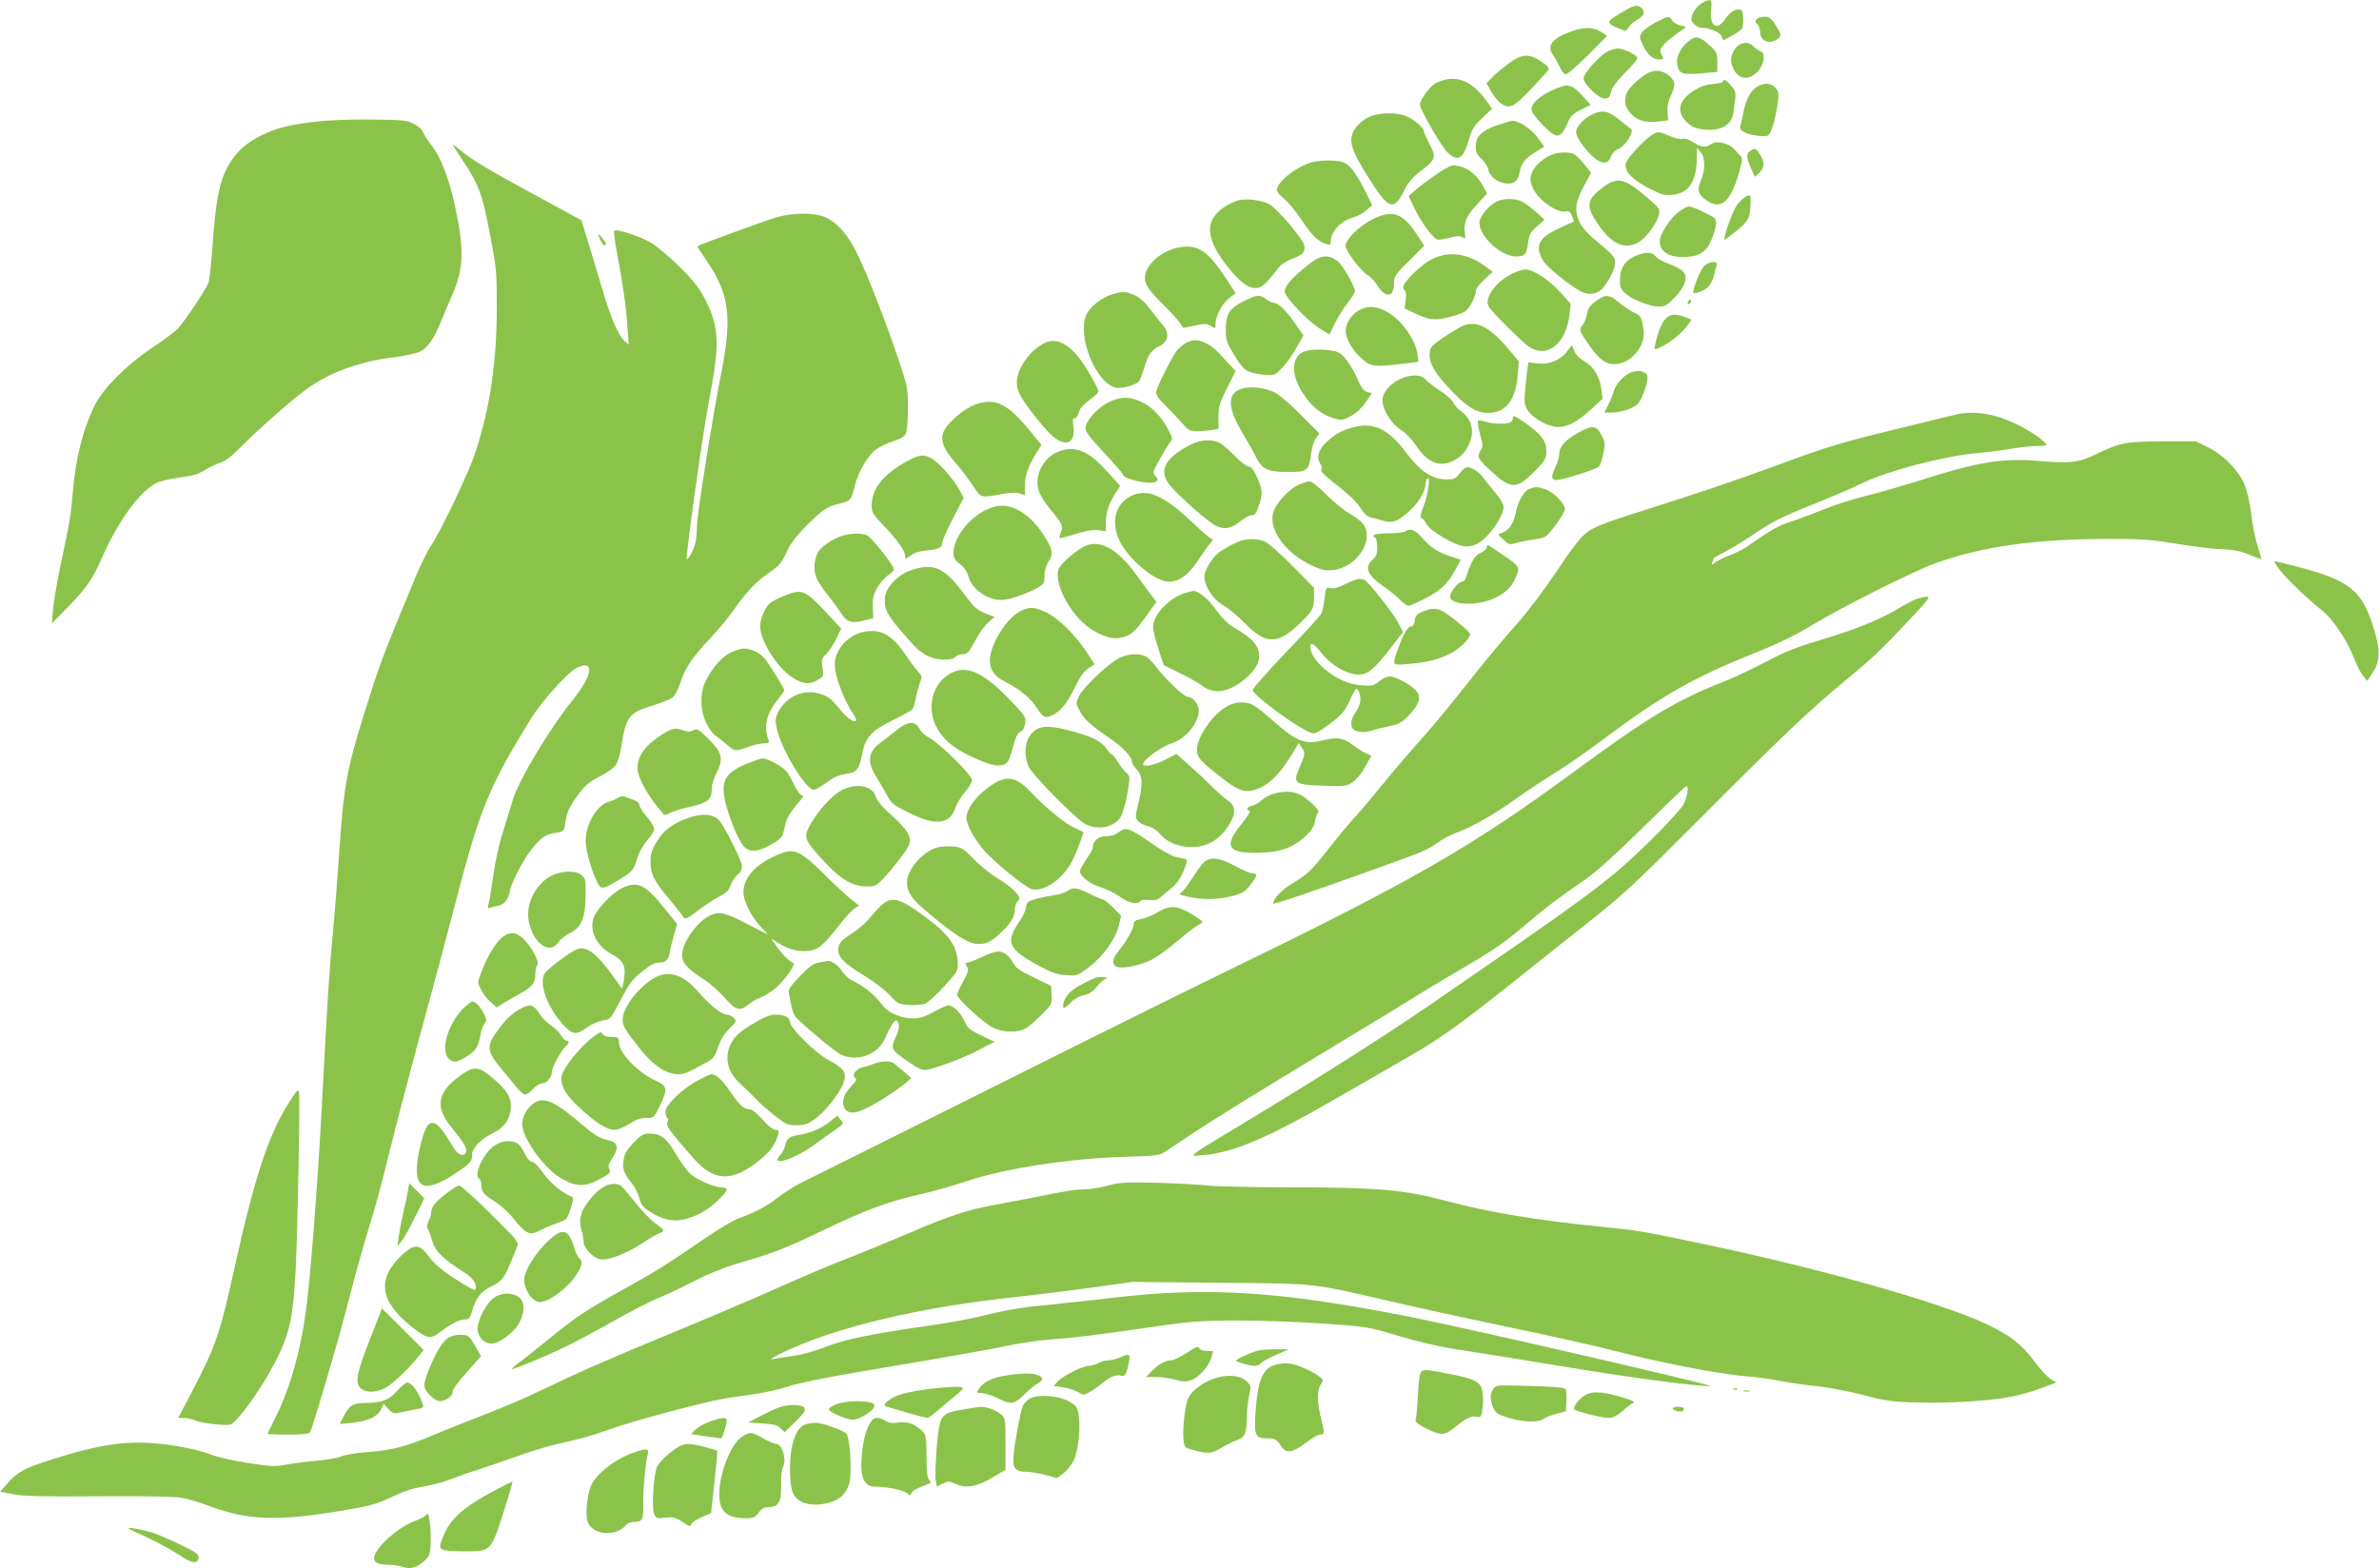 <?xml version="1.0" standalone="no"?>
<!DOCTYPE svg PUBLIC "-//W3C//DTD SVG 20010904//EN"
 "http://www.w3.org/TR/2001/REC-SVG-20010904/DTD/svg10.dtd">
<svg version="1.0" xmlns="http://www.w3.org/2000/svg"
 width="1280pt" height="844pt" viewBox="0 0 1280 844"
 preserveAspectRatio="xMidYMid meet">
<g transform="translate(0,844) scale(0.1,-0.1)"
fill="#8bc34a" stroke="none">
<path d="M9158 8424 c-28 -14 -58 -60 -58 -87 0 -19 33 -47 56 -47 43 0 95
-22 106 -44 l10 -23 47 25 c25 14 49 31 53 36 12 17 9 94 -3 101 -21 14 -60
-7 -85 -45 -47 -70 -87 -42 -77 53 6 52 -2 57 -49 31z"/>
<path d="M8780 8403 c-8 -3 -41 -21 -73 -41 -65 -38 -65 -47 5 -76 35 -15 37
-15 52 9 9 14 29 31 45 39 36 19 45 41 25 61 -16 16 -28 17 -54 8z"/>
<path d="M8908 8319 c-32 -16 -65 -40 -74 -54 -15 -23 -14 -27 7 -71 26 -51
52 -74 86 -74 26 0 27 3 11 29 -15 24 8 55 80 107 l54 39 -31 8 c-17 4 -37 16
-44 27 -15 26 -21 25 -89 -11z"/>
<path d="M9451 8336 c-9 -10 -8 -16 4 -26 8 -7 15 -25 15 -41 0 -52 52 -72 98
-36 18 14 15 25 -15 73 -23 37 -33 44 -59 44 -17 0 -37 -6 -43 -14z"/>
<path d="M8454 8271 c-105 -38 -135 -78 -96 -130 11 -16 27 -45 36 -65 8 -20
22 -36 31 -36 9 0 62 47 119 103 l103 104 -32 21 c-39 27 -92 28 -161 3z"/>
<path d="M9087 8220 c-44 -35 -70 -86 -63 -124 10 -53 23 -59 125 -51 l91 8 0
52 c0 49 -3 55 -45 94 -50 46 -71 50 -108 21z"/>
<path d="M9357 8199 c-27 -16 -50 -68 -42 -97 20 -81 79 -105 135 -54 40 35
54 106 22 116 -10 4 -27 15 -37 26 -20 22 -50 25 -78 9z"/>
<path d="M8655 8166 c-42 -18 -135 -120 -135 -147 0 -31 81 -109 113 -109 22
0 28 6 36 38 7 25 32 58 76 102 36 35 65 70 65 78 0 15 -75 52 -105 51 -11 0
-33 -6 -50 -13z"/>
<path d="M8114 8096 c-33 -24 -72 -57 -87 -74 l-29 -30 27 -47 c15 -25 38 -53
51 -62 47 -31 67 -21 161 77 48 51 91 98 95 105 5 9 -8 23 -39 44 -67 45 -106
42 -179 -13z"/>
<path d="M8880 8053 c-38 -14 -109 -76 -125 -108 -21 -46 -13 -85 26 -123 34
-33 78 -44 147 -35 l47 5 -3 44 c-3 30 3 57 17 87 28 59 26 81 -10 111 -29 25
-65 31 -99 19z"/>
<path d="M7775 8011 c-16 -4 -40 -13 -53 -20 -29 -16 -82 -88 -82 -113 0 -28
116 -229 150 -260 56 -52 84 -33 115 77 14 49 27 69 70 110 l53 50 -21 30
c-73 105 -148 146 -232 126z"/>
<path d="M9270 8001 c0 -5 -24 -11 -54 -13 -38 -3 -68 -14 -103 -36 -81 -52
-95 -112 -40 -167 24 -24 46 -35 79 -40 99 -15 163 17 174 86 17 113 17 114
-11 147 -26 31 -45 41 -45 23z"/>
<path d="M9460 7977 c-37 -19 -66 -68 -79 -139 -7 -35 -15 -71 -18 -81 -6 -22
42 -44 107 -49 40 -3 46 0 57 24 16 32 33 106 40 170 4 38 1 50 -16 67 -24 24
-55 27 -91 8z"/>
<path d="M8355 7956 c-69 -32 -115 -72 -115 -102 0 -17 20 -45 59 -85 81 -83
98 -80 143 26 9 21 29 38 65 55 l52 26 -48 52 c-55 60 -77 64 -156 28z"/>
<path d="M8558 7820 c-40 -22 -78 -64 -78 -89 0 -37 73 -131 122 -157 34 -18
54 -10 66 25 6 16 22 33 41 40 37 16 85 93 66 107 -7 5 -36 28 -65 52 -59 48
-93 53 -152 22z"/>
<path d="M7360 7808 c-25 -13 -55 -38 -67 -57 -44 -65 -29 -114 92 -301 90
-139 118 -144 174 -28 19 38 43 65 84 97 82 61 86 75 48 147 -17 33 -31 64
-31 70 0 17 -52 62 -92 78 -56 24 -154 21 -208 -6z"/>
<path d="M1697 7785 c-133 -16 -197 -31 -264 -61 -79 -34 -137 -78 -178 -134
-70 -95 -94 -202 -114 -506 -6 -77 -14 -152 -20 -167 -15 -38 -127 -205 -164
-245 -17 -18 -81 -66 -142 -106 -132 -88 -260 -216 -303 -303 -65 -130 -105
-284 -121 -478 -11 -130 -13 -139 -65 -385 -19 -91 -37 -199 -41 -240 l-6 -75
85 87 c106 109 133 149 188 274 86 193 200 349 288 394 21 11 77 24 126 30 68
9 100 18 134 39 25 16 63 34 85 41 26 8 60 33 100 74 106 108 313 290 387 338
127 84 276 135 458 157 52 7 111 20 130 29 41 20 76 71 113 162 14 36 42 101
61 145 63 144 65 247 10 495 -30 133 -72 241 -117 301 -33 43 -36 49 -54 84
-5 11 -27 29 -49 40 -34 18 -61 20 -229 22 -112 1 -235 -4 -298 -12z"/>
<path d="M8055 7766 c-83 -29 -115 -60 -115 -115 0 -29 7 -44 30 -65 17 -15
33 -40 37 -57 7 -36 43 -66 88 -75 46 -8 71 8 80 53 9 54 29 79 85 114 l49 30
-37 50 c-34 46 -99 89 -133 89 -8 0 -45 -11 -84 -24z"/>
<path d="M8885 7712 c-37 -23 -131 -124 -137 -149 -12 -45 37 -95 149 -149 43
-21 63 -26 104 -22 88 9 128 73 129 206 l1 47 19 -24 c26 -30 26 -95 1 -153
-22 -52 -14 -77 35 -109 76 -50 127 -3 172 157 17 60 18 74 6 85 -7 8 -22 24
-33 36 -30 33 -95 48 -123 28 -31 -21 -52 -19 -97 9 -24 15 -47 23 -60 19 -12
-3 -43 4 -70 16 -60 25 -59 25 -96 3z"/>
<path d="M2436 7659 c5 -8 31 -48 58 -89 84 -128 102 -178 142 -390 36 -186
37 -205 37 -400 -1 -291 -36 -530 -114 -771 -34 -105 -188 -431 -240 -505 -18
-26 -56 -104 -85 -173 -184 -444 -188 -456 -273 -726 -96 -306 -112 -398 -136
-755 -9 -129 -24 -327 -35 -440 -20 -212 -26 -318 -60 -950 -23 -425 -63 -934
-86 -1090 -31 -216 -86 -405 -159 -552 -25 -49 -45 -91 -45 -93 0 -3 49 -5
109 -5 75 0 112 4 119 12 8 12 63 192 151 498 16 58 52 193 80 300 28 107 69
251 91 320 22 69 65 224 94 345 54 218 122 479 236 895 32 118 91 339 130 490
133 510 181 627 406 991 63 102 206 259 254 279 91 38 77 -47 -31 -180 -120
-148 -290 -431 -320 -535 -12 -38 -36 -117 -54 -175 -19 -58 -41 -159 -50
-225 -9 -66 -20 -135 -25 -153 -8 -30 -7 -33 8 -27 9 3 30 9 45 12 32 7 52 33
62 83 11 52 81 183 127 235 47 54 69 67 123 74 38 6 40 8 46 51 10 63 20 86
72 156 35 48 58 67 113 95 37 19 76 46 86 60 11 14 24 57 30 95 26 168 41 189
169 227 46 15 94 33 106 42 12 8 31 43 43 79 28 85 61 134 162 242 46 49 104
119 128 155 60 87 123 154 193 201 50 34 63 50 88 104 21 47 49 85 106 143 93
92 112 105 181 121 57 13 63 20 81 95 19 77 70 164 115 197 22 16 64 35 93 44
33 10 58 24 65 37 8 14 13 64 13 137 0 112 -1 119 -54 275 -66 197 -170 464
-223 568 -47 94 -103 158 -163 186 -59 28 -175 28 -265 2 -59 -17 -421 -149
-428 -156 -2 -1 18 -32 43 -68 130 -186 146 -307 85 -618 -45 -225 -130 -761
-130 -816 0 -32 -4 -75 -9 -96 -9 -37 -39 -92 -46 -85 -7 7 84 664 114 818 65
340 63 423 -12 573 -32 64 -60 101 -136 177 -53 53 -124 113 -157 133 -60 36
-187 77 -199 65 -4 -3 3 -55 14 -115 30 -156 50 -294 57 -403 l7 -95 -22 19
c-34 30 -76 128 -120 279 -22 75 -57 190 -77 255 l-36 117 -221 120 c-280 152
-370 206 -431 257 -27 23 -45 35 -40 27z"/>
<path d="M9418 7629 c-23 -13 -23 -36 3 -94 l21 -47 24 23 c29 27 30 54 4 97
-21 35 -26 37 -52 21z"/>
<path d="M8345 7606 c-48 -21 -93 -64 -105 -101 -9 -29 -8 -41 8 -78 28 -63
129 -134 177 -125 17 4 24 -2 33 -25 l11 -29 -73 -33 c-118 -54 -140 -95 -94
-177 21 -36 138 -131 205 -167 42 -22 89 -14 118 20 37 45 65 103 65 137 0 30
-6 36 -125 136 -26 22 -56 58 -66 80 -29 64 -24 105 21 191 l41 76 -37 45
c-21 25 -45 49 -55 55 -25 13 -89 11 -124 -5z"/>
<path d="M7059 7567 c-87 -25 -189 -106 -189 -151 0 -8 16 -27 36 -43 20 -15
63 -66 95 -114 57 -86 92 -120 137 -133 18 -6 22 -4 22 14 0 54 54 112 122
130 21 6 53 23 70 39 l31 27 -42 85 c-23 47 -57 100 -75 118 -30 29 -42 34
-98 37 -34 2 -84 -2 -109 -9z"/>
<path d="M7724 7499 c-38 -26 -87 -63 -107 -81 l-38 -33 31 -65 c42 -87 105
-170 130 -170 11 0 40 5 65 12 34 9 50 9 63 1 16 -10 18 -7 14 18 -9 58 7 97
64 158 l55 60 -16 30 c-39 77 -104 123 -170 120 -11 0 -52 -23 -91 -50z"/>
<path d="M8629 7435 c-93 -68 -99 -101 -34 -197 73 -109 141 -142 214 -106 44
22 107 105 117 154 6 29 1 36 -67 94 -116 100 -157 110 -230 55z"/>
<path d="M9376 7369 c-14 -11 -34 -35 -42 -52 -24 -45 -64 -167 -56 -167 4 0
34 22 67 49 63 52 72 70 74 149 1 48 -5 51 -43 21z"/>
<path d="M6660 7361 c-49 -16 -87 -40 -119 -76 -57 -65 -35 -157 67 -284 64
-79 106 -111 148 -111 33 0 52 18 131 118 10 12 40 30 67 40 56 20 72 38 63
73 -10 38 -148 200 -189 221 -41 22 -130 32 -168 19z"/>
<path d="M8045 7351 c-45 -27 -85 -79 -85 -110 0 -74 116 -181 196 -181 50 0
58 10 67 80 4 36 13 52 46 81 l41 37 -44 40 c-24 22 -58 47 -74 56 -42 21
-110 20 -147 -3z"/>
<path d="M9032 7300 c-44 -32 -102 -121 -102 -157 0 -55 44 -86 125 -86 81 0
122 23 150 85 13 29 26 69 27 88 3 34 1 36 -62 67 -36 18 -72 32 -81 32 -9 1
-35 -12 -57 -29z"/>
<path d="M7381 7258 c-71 -37 -141 -106 -141 -141 0 -28 80 -134 119 -158 16
-9 38 -33 50 -53 45 -72 91 -68 91 8 0 38 6 47 81 122 l82 82 -42 64 c-76 114
-132 132 -240 76z"/>
<path d="M3220 7178 c0 -14 23 -58 32 -58 4 0 8 3 8 8 -1 9 -39 59 -40 50z"/>
<path d="M6346 7109 c-95 -15 -186 -95 -186 -164 0 -37 24 -71 105 -151 33
-32 70 -72 81 -89 l21 -30 62 13 c55 12 66 11 87 -3 23 -15 24 -15 24 12 1 43
34 108 73 138 l35 28 -50 76 c-98 151 -152 187 -252 170z"/>
<path d="M8790 7058 c-52 -26 -73 -62 -74 -126 -1 -37 4 -48 30 -72 39 -34
132 -70 181 -70 31 0 44 8 84 49 56 58 72 110 45 140 -10 11 -44 29 -78 42
-33 12 -65 30 -71 41 -16 25 -63 23 -117 -4z"/>
<path d="M7703 7045 c-54 -27 -153 -123 -153 -149 0 -8 4 -18 10 -21 5 -3 7
-25 3 -50 l-6 -45 64 -30 c75 -35 108 -37 200 -10 62 19 71 25 94 64 14 23 25
53 25 66 0 15 17 38 46 65 l45 42 -33 25 c-99 75 -200 90 -295 43z"/>
<path d="M7040 7016 c-94 -74 -133 -121 -127 -149 9 -34 118 -149 183 -192 30
-20 56 -35 58 -33 1 1 15 29 30 61 15 31 45 79 67 107 21 27 39 55 39 61 0 29
-64 141 -94 164 -50 38 -90 34 -156 -19z"/>
<path d="M9167 7006 c-19 -20 -57 -114 -57 -140 0 -12 55 7 78 27 12 11 27 39
33 61 5 23 12 49 15 59 8 27 -42 22 -69 -7z"/>
<path d="M8144 6971 c-91 -41 -160 -133 -135 -179 16 -30 186 -199 222 -221
98 -60 197 23 214 179 l6 55 -60 67 c-61 66 -143 118 -185 118 -12 0 -40 -9
-62 -19z"/>
<path d="M5980 6855 c-56 -18 -118 -68 -136 -111 -48 -114 49 -357 154 -389
35 -10 120 14 133 37 6 11 17 42 26 71 20 68 39 95 82 115 47 22 55 70 19 111
-13 14 -43 52 -67 84 -29 39 -57 65 -85 78 -48 22 -66 22 -126 4z"/>
<path d="M6689 6818 c-76 -39 -93 -67 -94 -153 0 -52 5 -69 35 -118 59 -98 69
-106 136 -119 33 -6 73 -8 87 -4 28 7 85 76 132 161 l28 50 -47 67 c-49 71
-89 108 -113 108 -8 0 -26 9 -40 20 -35 27 -49 25 -124 -12z"/>
<path d="M8585 6819 c-31 -24 -42 -39 -47 -71 -4 -22 -15 -49 -24 -59 -20 -22
-16 -33 42 -115 48 -67 85 -94 129 -94 89 0 172 98 158 186 -10 68 -14 75 -51
92 -20 9 -57 34 -81 54 -52 45 -73 46 -126 7z"/>
<path d="M9087 6823 c-4 -3 -7 -11 -7 -17 0 -6 5 -5 12 2 6 6 9 14 7 17 -3 3
-9 2 -12 -2z"/>
<path d="M7308 6768 c-39 -23 -68 -70 -68 -110 1 -39 35 -101 78 -140 61 -55
63 -55 261 -32 l53 7 -5 39 c-11 82 -88 189 -166 231 -59 32 -103 34 -153 5z"/>
<path d="M8968 6731 c-24 -19 -46 -69 -62 -143 -8 -33 -6 -34 44 -8 47 24 102
71 131 111 l20 29 -28 11 c-56 21 -78 21 -105 0z"/>
<path d="M7855 6679 c-22 -12 -67 -40 -100 -63 -53 -36 -60 -46 -63 -78 -4
-51 24 -101 109 -192 86 -92 142 -128 203 -128 95 -2 151 67 162 202 l6 75
-59 70 c-105 125 -179 157 -258 114z"/>
<path d="M5625 6596 c-48 -21 -94 -65 -125 -120 -34 -58 -38 -111 -13 -159 25
-50 126 -178 172 -220 74 -67 130 -43 116 49 -5 35 -3 44 9 44 8 0 17 13 21
31 5 21 22 41 56 66 27 19 49 40 49 46 0 18 -70 140 -106 184 -63 78 -123 104
-179 79z"/>
<path d="M6375 6591 c-17 -10 -38 -30 -48 -44 -38 -58 -107 -200 -107 -220 0
-13 21 -42 53 -72 28 -28 68 -70 88 -93 32 -38 40 -42 80 -42 24 0 60 3 80 6
l35 6 0 63 c-1 55 5 73 45 155 l47 93 -47 51 c-64 70 -81 85 -118 102 -43 19
-72 18 -108 -5z"/>
<path d="M8432 6550 c-36 -48 -96 -73 -158 -66 l-51 6 -7 -53 c-18 -152 -18
-171 3 -204 24 -39 98 -83 150 -90 54 -7 113 22 190 93 l63 58 -5 47 c-9 71
-40 124 -91 154 -28 16 -48 37 -55 55 -5 17 -12 30 -14 30 -2 0 -13 -13 -25
-30z"/>
<path d="M7009 6545 c-63 -34 -62 -125 2 -223 46 -71 101 -114 166 -133 43
-12 49 -11 91 12 28 15 59 43 80 74 l34 50 -23 5 c-23 6 -35 22 -64 90 -8 19
-30 55 -48 80 -27 35 -42 46 -73 52 -64 11 -137 8 -165 -7z"/>
<path d="M8785 6439 c-42 -11 -89 -60 -103 -106 -6 -21 -20 -55 -31 -75 l-19
-38 42 0 c48 1 110 21 136 45 28 25 65 142 51 159 -16 19 -41 24 -76 15z"/>
<path d="M7535 6401 c-45 -21 -79 -54 -93 -91 -19 -49 36 -149 103 -189 18
-10 52 -47 75 -81 53 -78 111 -109 170 -91 50 15 87 45 110 92 37 71 22 142
-40 187 -17 13 -36 34 -42 48 -6 13 -38 42 -72 63 -34 22 -69 49 -78 61 -23
26 -78 26 -133 1z"/>
<path d="M6683 6349 c-81 -24 -81 -98 1 -237 30 -50 65 -112 77 -138 31 -60
62 -74 173 -74 101 0 110 8 121 103 4 31 16 68 26 80 l18 24 -99 100 c-57 58
-118 110 -143 122 -53 25 -129 34 -174 20z"/>
<path d="M5959 6272 c-60 -31 -119 -100 -119 -138 0 -17 30 -56 100 -130 55
-59 100 -110 100 -115 0 -27 149 -61 180 -40 12 8 12 12 -3 29 -17 18 -16 22
24 93 23 41 48 81 56 91 13 14 12 21 -8 60 -35 70 -85 124 -141 152 -69 34
-121 34 -189 -2z"/>
<path d="M5261 6268 c-46 -13 -108 -57 -154 -107 -59 -65 -50 -115 36 -214 29
-33 70 -87 92 -121 45 -67 39 -66 153 -45 52 9 80 10 100 3 l27 -10 0 55 c0
56 17 102 66 182 l23 35 -67 81 c-114 138 -177 170 -276 141z"/>
<path d="M10540 6213 c-14 -3 -171 -41 -350 -85 -278 -68 -365 -94 -605 -183
-280 -102 -408 -146 -796 -269 -159 -51 -216 -74 -251 -101 -33 -24 -81 -86
-161 -207 -67 -100 -159 -222 -218 -288 -56 -63 -147 -171 -202 -240 -185
-233 -244 -305 -339 -410 -51 -58 -132 -152 -178 -210 -47 -57 -113 -136 -148
-175 -36 -38 -99 -115 -142 -170 -93 -119 -115 -140 -198 -190 -55 -32 -102
-82 -102 -107 0 -8 217 66 580 197 234 84 254 93 313 136 21 15 65 38 96 49
85 32 205 100 318 182 56 40 148 101 205 136 57 35 173 115 258 179 330 246
485 334 830 473 119 47 217 95 305 149 164 99 546 290 660 331 263 92 536 130
945 130 163 0 221 -4 355 -27 88 -14 196 -27 240 -29 59 -1 98 -9 145 -28 35
-14 64 -26 66 -26 1 0 -4 21 -12 48 -22 71 -32 119 -43 208 -5 44 -20 106 -31
138 -30 79 -113 166 -198 208 l-67 33 -180 0 c-199 -1 -226 -6 -357 -69 -92
-45 -139 -51 -302 -37 -203 17 -329 -3 -646 -104 -96 -30 -230 -69 -297 -85
-67 -17 -164 -48 -215 -69 -51 -21 -131 -51 -176 -66 -75 -24 -112 -45 -245
-138 -21 -14 -64 -36 -95 -47 -31 -12 -66 -29 -76 -38 -18 -16 -19 -16 -13 1
4 10 7 20 7 23 0 2 27 17 60 34 34 17 109 63 168 103 87 59 144 88 302 151
107 43 229 95 270 116 128 64 432 144 610 161 58 5 143 16 190 24 47 8 109 15
138 15 28 0 52 2 52 5 0 17 -77 71 -155 110 -111 55 -218 75 -315 58z"/>
<path d="M8140 6191 c0 -10 -7 -22 -16 -25 -25 -10 -98 -7 -133 5 -18 6 -35 8
-39 5 -3 -4 2 -36 11 -72 17 -60 17 -68 2 -90 -20 -32 -12 -47 67 -118 98 -89
131 -88 226 9 58 59 62 67 62 109 0 54 -27 89 -119 154 -52 36 -61 40 -61 23z"/>
<path d="M7265 6136 c-55 -17 -80 -32 -125 -72 -45 -41 -59 -84 -37 -118 10
-15 12 -27 6 -33 -6 -6 13 -27 53 -59 96 -75 139 -115 164 -156 15 -24 34 -40
52 -43 15 -3 43 -11 64 -17 51 -15 78 -5 138 49 53 47 89 108 90 150 0 12 5
25 11 29 17 10 3 -85 -23 -154 -15 -40 -18 -57 -9 -60 6 -2 18 -16 26 -32 9
-17 45 -46 93 -74 85 -50 130 -58 181 -32 59 31 141 146 141 199 0 13 -19 46
-44 75 -25 29 -54 66 -66 82 -25 35 -72 62 -93 54 -8 -3 -24 -18 -36 -34 -18
-26 -28 -30 -67 -30 -78 0 -143 44 -220 146 -97 131 -180 167 -299 130z"/>
<path d="M8511 6122 c-77 -38 -121 -82 -121 -120 0 -16 -9 -49 -20 -73 -25
-55 -25 -65 -1 -72 21 -5 217 55 235 73 6 6 16 36 22 68 11 49 10 62 -4 91
-29 59 -49 65 -111 33z"/>
<path d="M6390 6039 c-128 -70 -157 -137 -93 -213 50 -60 202 -194 243 -214
50 -24 85 -18 142 29 21 16 46 29 56 27 12 -2 21 10 34 47 23 68 22 88 -8 156
-20 43 -32 59 -47 59 -11 0 -44 26 -77 60 -31 32 -69 64 -84 70 -50 19 -108
12 -166 -21z"/>
<path d="M5728 6020 c-102 -19 -170 -129 -138 -225 7 -20 33 -62 59 -93 66
-80 74 -95 59 -126 -6 -15 -9 -28 -7 -31 3 -2 41 7 84 21 54 17 94 24 123 21
l42 -5 0 42 c0 56 15 103 48 156 l29 45 -66 73 c-93 104 -155 137 -233 122z"/>
<path d="M4859 5946 c-115 -68 -169 -140 -169 -228 0 -35 7 -47 64 -106 74
-77 116 -137 116 -164 0 -18 2 -17 30 3 19 15 49 24 87 27 64 5 83 15 83 43 0
10 26 68 57 129 l58 111 -25 46 c-30 56 -113 149 -151 168 -44 23 -69 18 -150
-29z"/>
<path d="M6982 5829 c-53 -27 -119 -100 -132 -148 -25 -94 69 -221 214 -287
46 -21 68 -25 107 -22 93 9 181 97 183 183 1 52 -22 81 -99 125 -27 16 -81 61
-120 99 -41 42 -78 71 -90 71 -11 0 -39 -10 -63 -21z"/>
<path d="M8228 5809 c-29 -11 -61 -67 -73 -129 -11 -55 -34 -90 -66 -104 l-29
-12 30 -29 c27 -26 32 -28 67 -17 21 6 61 14 88 18 28 3 58 10 67 15 26 14
108 127 108 149 0 31 -64 95 -108 108 -45 14 -48 14 -84 1z"/>
<path d="M6085 5771 c-84 -43 -109 -139 -63 -238 47 -101 193 -223 266 -223
61 0 110 38 169 130 19 30 44 65 56 78 13 14 16 22 7 22 -7 0 -56 42 -109 93
-148 141 -242 181 -326 138z"/>
<path d="M5305 5696 c-93 -43 -175 -152 -175 -230 0 -28 7 -40 35 -62 23 -17
39 -40 46 -67 20 -74 117 -136 196 -124 46 6 136 40 181 67 28 17 32 25 32 62
0 26 8 55 20 73 29 43 25 68 -21 140 -46 73 -95 119 -153 146 -55 25 -101 24
-161 -5z"/>
<path d="M7560 5580 c-8 -5 -50 -10 -92 -10 -71 0 -94 -9 -68 -25 6 -3 10 -26
10 -51 0 -35 -5 -49 -25 -66 -47 -41 -28 -84 63 -147 31 -21 70 -53 86 -70 17
-17 36 -31 44 -31 8 0 50 19 93 41 83 43 119 79 163 159 l26 48 -53 17 c-70
23 -109 48 -155 101 -39 44 -63 53 -92 34z"/>
<path d="M4543 5560 c-47 -11 -118 -55 -138 -86 -25 -38 -30 -102 -12 -144 8
-19 34 -60 59 -90 25 -30 57 -74 71 -97 32 -51 59 -60 126 -42 l49 12 -2 61
c-1 50 4 69 26 106 15 25 40 54 57 65 17 11 31 25 31 30 0 22 -122 176 -146
185 -29 11 -75 11 -121 0z"/>
<path d="M6680 5531 c-34 -11 -100 -46 -127 -68 -35 -30 -73 -94 -73 -126 0
-52 47 -124 104 -156 28 -16 79 -58 113 -94 108 -112 173 -116 281 -16 83 77
91 91 92 155 l0 51 -115 117 c-64 65 -131 124 -150 132 -37 15 -85 17 -125 5z"/>
<path d="M5848 5506 c-48 -17 -147 -102 -154 -133 -22 -88 80 -264 190 -327
70 -41 122 -50 172 -31 36 14 55 32 105 101 l61 85 -39 52 c-22 29 -52 70 -68
92 -93 132 -187 189 -267 161z"/>
<path d="M8000 5495 c0 -9 -15 -22 -34 -30 -32 -14 -50 -44 -80 -137 -3 -10
-12 -18 -20 -18 -21 0 -67 -60 -64 -83 7 -46 158 -48 245 -3 57 29 87 58 108
108 26 63 30 56 -127 161 -25 17 -28 17 -28 2z"/>
<path d="M12265 5374 c37 -48 162 -168 232 -222 54 -43 133 -160 168 -252 15
-39 37 -83 50 -98 l22 -26 27 41 c45 67 45 127 2 260 -60 185 -128 239 -385
308 -73 19 -137 35 -142 35 -5 0 7 -21 26 -46z"/>
<path d="M4912 5375 c-84 -26 -152 -99 -152 -163 0 -63 21 -96 162 -251 17
-18 49 -42 72 -52 50 -23 129 -25 146 -4 7 8 25 15 41 15 24 0 32 9 65 70 20
39 52 84 71 100 l34 30 -38 15 c-62 25 -65 28 -135 121 -97 128 -155 154 -266
119z"/>
<path d="M7245 5300 c-41 -21 -68 -29 -86 -25 -25 6 -26 4 -32 -55 -4 -34 -12
-71 -18 -83 -7 -12 -92 -106 -191 -208 -98 -103 -178 -194 -178 -202 0 -28
252 -212 318 -232 18 -5 38 6 97 50 65 49 79 65 108 127 31 66 35 70 46 51 18
-35 13 -77 -14 -113 -30 -41 -33 -85 -6 -100 24 -12 63 -13 93 -1 13 5 52 15
88 22 55 11 70 19 106 55 57 59 71 96 50 129 -21 32 -113 85 -148 85 -14 0
-41 -12 -58 -26 -28 -24 -37 -26 -93 -22 -74 6 -140 36 -202 90 -49 43 -75 84
-75 117 0 30 20 18 65 -39 48 -61 135 -110 194 -110 50 0 86 29 176 146 l64
83 -25 48 c-24 50 -170 233 -184 233 -5 0 -14 2 -22 5 -7 2 -40 -9 -73 -25z"/>
<path d="M4230 5238 c-30 -11 -67 -29 -81 -39 -30 -21 -59 -85 -59 -129 0 -77
90 -221 172 -275 55 -36 95 -41 136 -15 33 20 34 22 27 68 -6 43 -4 50 20 72
15 14 39 51 54 82 l27 56 -90 96 c-105 110 -121 117 -206 84z"/>
<path d="M6367 5246 c-74 -27 -149 -101 -161 -162 -5 -22 2 -60 24 -127 l31
-96 87 -43 c48 -23 103 -55 123 -70 65 -50 153 -31 243 52 58 54 74 104 51
155 -18 36 -51 65 -127 109 -31 18 -63 50 -91 89 -43 62 -97 107 -126 107 -9
-1 -33 -7 -54 -14z"/>
<path d="M10310 5216 c-19 -7 -64 -31 -100 -53 -87 -52 -209 -103 -355 -148
-200 -61 -235 -74 -361 -140 -67 -35 -168 -83 -225 -105 -256 -102 -402 -190
-806 -487 -556 -408 -865 -585 -1908 -1091 -181 -88 -746 -368 -1255 -623
-509 -254 -954 -477 -990 -494 -36 -18 -92 -54 -125 -79 -60 -48 -121 -79
-210 -112 -27 -9 -106 -56 -175 -103 -221 -151 -262 -177 -438 -275 -209 -116
-266 -154 -402 -266 -58 -47 -129 -103 -157 -125 -29 -21 -51 -40 -49 -42 4
-5 156 57 270 111 55 25 174 89 266 141 91 52 204 110 250 129 47 19 137 62
200 95 71 36 157 71 225 91 189 54 254 79 465 180 231 111 351 155 525 194 66
15 179 47 250 71 198 67 555 122 851 130 146 4 181 8 205 22 15 10 74 49 131
87 151 101 348 222 768 476 206 124 413 250 458 279 46 29 150 91 230 138 191
112 239 144 364 250 104 89 172 140 328 248 53 37 168 142 305 277 122 120
224 218 228 218 14 0 7 -55 -13 -95 -20 -41 -219 -244 -350 -356 -101 -87
-284 -221 -530 -391 -124 -85 -308 -212 -410 -283 -286 -199 -641 -425 -1109
-707 -283 -171 -272 -162 -188 -154 164 13 347 92 727 311 113 65 273 157 356
205 190 108 297 185 604 430 135 108 324 258 420 334 148 116 237 200 570 534
436 438 581 576 775 737 154 127 189 160 347 328 99 105 116 127 97 126 -13 0
-40 -6 -59 -13z"/>
<path d="M5488 5150 c-75 -40 -161 -179 -162 -262 -1 -51 23 -87 79 -115 80
-41 140 -90 172 -140 36 -57 48 -61 92 -38 41 21 77 68 117 151 24 51 46 81
69 97 l34 23 -46 70 c-63 94 -151 179 -215 209 -63 30 -91 31 -140 5z"/>
<path d="M7660 5151 c-38 -16 -45 -23 -48 -50 -2 -19 -9 -31 -17 -31 -20 0
-43 -38 -71 -116 -35 -95 -36 -94 44 -88 106 9 167 23 231 55 53 26 111 82
111 107 0 9 -72 72 -126 109 -44 31 -73 35 -124 14z"/>
<path d="M4648 5040 c-57 -10 -113 -53 -138 -105 -19 -39 -21 -56 -16 -102 7
-56 57 -178 96 -234 46 -64 -14 -47 -67 19 -53 66 -72 79 -124 92 -85 21 -175
-24 -214 -106 -14 -30 -15 -43 -5 -87 25 -112 156 -327 198 -327 10 0 41 18
69 39 38 28 67 41 103 46 61 8 73 24 90 112 17 87 51 123 165 178 50 24 97 51
104 59 7 8 14 31 17 53 3 21 13 57 21 81 16 42 15 43 -9 70 -14 15 -40 50 -58
77 -78 118 -137 153 -232 135z"/>
<path d="M3932 4929 c-47 -23 -97 -79 -133 -149 -35 -66 -33 -166 4 -237 15
-29 36 -57 48 -63 11 -7 38 -28 60 -47 42 -38 48 -38 124 -9 22 8 55 15 74 16
27 0 32 3 26 18 -27 68 -12 139 45 211 22 28 40 53 40 57 0 8 -69 121 -98 161
-26 36 -77 63 -119 63 -15 0 -47 -10 -71 -21z"/>
<path d="M6020 4898 c-57 -29 -193 -158 -215 -205 -17 -36 -17 -38 5 -80 23
-44 63 -80 163 -147 65 -44 117 -99 117 -123 0 -9 11 -29 25 -43 33 -34 35
-78 10 -182 -18 -75 -18 -78 0 -98 10 -11 33 -22 51 -26 20 -4 45 -19 63 -39
38 -44 82 -65 146 -72 93 -10 173 31 226 115 40 63 39 104 -3 133 -18 12 -58
47 -89 78 -30 31 -86 82 -123 115 l-67 59 -61 -32 c-57 -29 -118 -41 -118 -23
0 23 98 94 154 112 77 25 146 109 146 178 0 32 -32 72 -59 72 -21 0 -119 94
-171 162 -19 26 -45 51 -58 57 -37 17 -93 13 -142 -11z"/>
<path d="M5147 4830 c-116 -35 -170 -179 -111 -297 34 -69 90 -118 190 -164
93 -44 132 -54 169 -45 28 7 34 18 60 113 12 41 24 63 36 66 11 3 20 18 24 41
7 34 4 40 -64 112 -136 146 -227 197 -304 174z"/>
<path d="M6589 4631 c-73 -46 -149 -161 -149 -227 0 -41 18 -60 139 -154 77
-60 110 -73 156 -64 77 15 146 78 218 198 l35 58 17 -26 c19 -28 18 -36 -16
-114 -34 -78 -23 -85 133 -90 116 -4 125 -3 157 20 19 12 49 50 67 83 l33 59
-30 13 c-17 7 -48 26 -69 43 -50 40 -85 45 -162 26 -94 -24 -142 -6 -259 97
-111 97 -128 107 -179 107 -33 0 -58 -8 -91 -29z"/>
<path d="M4820 4508 c-29 -24 -66 -53 -83 -65 -66 -48 -73 -103 -24 -180 17
-29 44 -74 59 -102 24 -45 36 -54 119 -95 141 -71 220 -63 249 26 9 25 33 64
53 87 20 23 37 51 37 63 0 27 -176 200 -232 229 -20 10 -43 31 -50 46 -22 46
-64 43 -128 -9z"/>
<path d="M5581 4517 c-61 -31 -81 -119 -47 -202 19 -44 255 -283 306 -310 67
-35 155 -17 190 39 10 18 27 74 36 126 15 91 15 94 -4 109 -11 9 -32 35 -46
59 -14 23 -30 42 -34 42 -4 0 -16 13 -27 29 -27 41 -76 66 -186 96 -104 28
-152 31 -188 12z"/>
<path d="M3564 4489 c-91 -58 -134 -116 -134 -181 1 -55 54 -151 141 -251 4
-5 18 -2 31 7 13 8 56 22 96 31 110 23 132 40 132 105 0 17 11 53 25 80 40 79
32 111 -53 193 -44 44 -52 48 -72 37 -16 -8 -30 -9 -52 -1 -46 16 -59 14 -114
-20z"/>
<path d="M4015 4329 c-121 -51 -143 -99 -105 -233 30 -103 75 -202 103 -221
32 -22 65 -18 132 18 41 22 62 40 67 57 4 14 12 44 17 67 7 24 30 62 57 92 31
35 41 51 30 51 -10 0 -29 25 -49 68 -28 58 -40 72 -87 100 -30 17 -63 32 -75
31 -11 0 -51 -14 -90 -30z"/>
<path d="M5365 4233 c-89 -48 -165 -137 -165 -193 0 -35 33 -99 84 -164 52
-65 235 -215 271 -222 68 -12 165 58 215 155 24 47 63 152 58 154 -1 1 -25 13
-52 25 -50 23 -157 112 -230 190 -68 73 -119 88 -181 55z"/>
<path d="M4535 4191 c-46 -21 -115 -92 -162 -166 -50 -80 -48 -97 17 -172 123
-141 186 -183 276 -183 42 0 51 4 88 44 47 49 115 137 134 173 23 41 0 83 -88
163 -54 48 -82 82 -88 103 -15 57 -98 75 -177 38z"/>
<path d="M6850 4168 c-19 -5 -46 -20 -60 -33 -14 -13 -37 -27 -52 -30 -29 -8
-37 -20 -15 -28 7 -2 -8 -28 -41 -68 -105 -128 -77 -166 114 -157 105 6 163
28 231 91 30 28 43 49 48 77 4 22 11 43 17 46 12 7 -23 46 -76 85 -42 31 -97
37 -166 17z"/>
<path d="M3325 4147 c-11 -8 -33 -17 -48 -21 -64 -15 -127 -122 -126 -213 0
-65 55 -230 81 -247 12 -7 34 1 89 34 83 50 87 54 110 128 9 29 33 70 53 92
20 22 36 49 36 59 0 11 -18 41 -40 66 -22 25 -40 54 -40 63 0 10 -13 21 -32
28 -18 6 -40 14 -48 18 -8 3 -24 0 -35 -7z"/>
<path d="M3705 4039 c-86 -30 -135 -67 -172 -129 -26 -43 -33 -65 -33 -107 0
-67 19 -105 104 -205 35 -43 69 -85 74 -94 7 -13 19 -8 76 35 37 29 90 63 116
76 37 19 51 33 60 59 6 18 20 42 31 52 44 39 43 48 -16 167 -30 63 -66 124
-79 136 -34 32 -89 35 -161 10z"/>
<path d="M6017 3960 c-16 -12 -40 -20 -66 -20 -41 0 -71 -25 -71 -60 0 -8 -16
-37 -35 -64 -19 -27 -35 -56 -35 -64 0 -26 57 -71 111 -86 30 -9 76 -32 103
-51 49 -35 98 -45 112 -24 4 7 22 9 46 6 32 -4 45 -1 66 18 15 13 42 36 61 51
30 25 56 69 75 130 6 19 2 22 -39 28 -31 5 -69 24 -121 59 -154 106 -165 110
-207 77z"/>
<path d="M5040 3879 c-77 -23 -160 -120 -160 -186 0 -63 32 -102 179 -218 105
-84 161 -115 204 -115 48 0 71 12 125 64 51 48 72 84 72 122 0 15 7 35 16 45
14 15 13 20 -14 51 -17 18 -59 51 -95 72 -36 21 -93 67 -127 102 -58 60 -65
64 -113 69 -29 2 -68 0 -87 -6z"/>
<path d="M4164 3831 c-107 -50 -164 -118 -164 -193 0 -46 41 -129 90 -182 l42
-45 -104 53 c-123 64 -154 72 -201 53 -73 -31 -157 -147 -157 -218 0 -41 32
-76 121 -132 31 -20 79 -63 108 -96 60 -69 82 -75 129 -36 17 14 45 31 64 37
18 6 54 29 80 50 51 42 117 138 95 138 -15 0 -63 49 -96 98 l-22 32 49 -31
c65 -40 150 -49 202 -21 19 10 66 59 103 108 38 49 80 96 94 105 l25 16 -43
34 c-24 19 -86 76 -138 128 -146 144 -170 153 -277 102z"/>
<path d="M6483 3805 c-11 -8 -41 -48 -67 -89 -25 -40 -54 -77 -64 -81 -12 -6
0 -12 43 -21 79 -17 155 -16 235 4 56 15 69 23 97 60 39 51 41 62 12 62 -12 0
-54 18 -94 40 -78 43 -126 50 -162 25z"/>
<path d="M2974 3731 c-85 -39 -143 -144 -131 -236 18 -125 112 -199 161 -126
11 16 39 38 63 50 58 28 81 78 83 181 3 105 2 108 -20 130 -26 26 -100 26
-156 1z"/>
<path d="M3343 3659 c-53 -26 -139 -119 -151 -163 -20 -71 20 -147 98 -190 69
-37 81 -68 64 -155 l-7 -31 -45 62 c-86 121 -141 165 -189 153 -34 -8 -169
-109 -184 -136 -29 -55 15 -177 99 -271 52 -57 72 -60 129 -18 23 17 61 34 85
38 43 7 43 8 98 112 46 88 64 112 115 152 42 35 68 48 91 48 37 0 52 15 59 61
3 19 13 59 22 90 l16 57 -67 83 c-106 132 -146 151 -233 108z"/>
<path d="M5744 3646 c-11 -8 -38 -17 -60 -21 -78 -12 -139 -28 -151 -38 -7 -5
-13 -20 -13 -32 0 -12 -18 -49 -40 -81 -71 -105 -54 -142 107 -230 68 -37 98
-48 147 -51 61 -5 62 -5 126 43 76 58 142 151 160 224 l12 52 -43 44 c-24 24
-48 44 -55 44 -6 0 -38 13 -70 30 -66 33 -90 37 -120 16z"/>
<path d="M4759 3582 c-15 -9 -47 -42 -72 -73 -26 -32 -70 -72 -99 -89 -62 -39
-77 -56 -78 -91 0 -41 33 -74 141 -140 54 -33 117 -82 139 -107 39 -43 44 -46
100 -50 33 -2 73 1 88 7 15 6 61 48 102 93 73 80 75 83 73 130 -4 88 -48 150
-171 241 -129 97 -174 112 -223 79z"/>
<path d="M6225 3529 c-27 -16 -67 -32 -87 -35 -30 -5 -38 -11 -38 -28 0 -23
-44 -99 -86 -149 -32 -38 -32 -73 0 -81 35 -9 123 10 181 39 28 14 91 59 140
101 50 42 100 81 113 87 12 5 22 13 22 17 0 3 -28 23 -62 43 -77 46 -115 47
-183 6z"/>
<path d="M2730 3413 c-46 -17 -101 -98 -144 -214 -17 -45 -17 -48 3 -86 11
-22 34 -52 52 -67 l31 -27 32 20 c17 11 54 32 81 47 77 41 95 61 95 109 0 22
5 46 11 52 15 15 -34 104 -78 144 -33 28 -52 33 -83 22z"/>
<path d="M5282 3290 c-35 -17 -70 -30 -78 -30 -12 0 -12 -4 -2 -20 11 -18 9
-29 -19 -80 -18 -32 -33 -65 -33 -73 0 -23 148 -157 196 -179 59 -26 134 -26
176 0 18 12 57 45 86 75 51 52 53 56 50 103 l-3 49 -93 45 c-71 34 -98 53
-109 75 -20 40 -52 65 -83 65 -14 0 -54 -14 -88 -30z"/>
<path d="M4405 3260 c-31 -6 -53 -22 -103 -75 -55 -58 -63 -71 -57 -94 3 -14
10 -45 14 -69 4 -24 17 -52 27 -61 81 -77 215 -186 241 -198 90 -37 195 2 234
87 45 100 62 118 74 79 5 -14 -1 -39 -16 -71 -28 -61 -25 -67 67 -131 55 -38
75 -47 99 -44 55 9 205 66 286 109 l80 42 -72 34 c-62 30 -73 39 -90 77 -20
46 -61 85 -87 85 -8 0 -43 -16 -78 -35 -48 -27 -74 -35 -112 -35 -64 0 -132
29 -163 70 -46 60 -99 103 -166 135 -17 8 -41 31 -53 50 -20 32 -57 57 -78 54
-4 -1 -25 -5 -47 -9z"/>
<path d="M3531 3183 c-86 -43 -181 -162 -181 -229 0 -35 12 -55 91 -155 100
-126 192 -167 274 -122 17 9 52 28 79 42 45 24 51 32 69 85 14 41 33 72 61
100 40 39 41 42 24 59 -10 9 -26 17 -36 17 -28 0 -92 50 -147 114 -83 98 -158
126 -234 89z"/>
<path d="M5900 3180 c-14 -4 -52 -22 -85 -40 -60 -31 -94 -72 -95 -115 0 -16
6 -13 38 17 23 23 51 39 75 43 27 5 47 18 69 46 17 21 38 40 47 41 13 3 12 5
-4 9 -11 3 -31 2 -45 -1z"/>
<path d="M2490 3011 c-85 -89 -122 -231 -72 -271 26 -21 38 -19 99 19 44 27
58 51 69 116 4 22 13 47 21 57 13 14 12 20 -2 50 -23 44 -45 68 -63 68 -8 0
-32 -18 -52 -39z"/>
<path d="M2807 3015 c-47 -24 -80 -54 -124 -113 -69 -92 -67 -117 19 -219 24
-28 58 -70 76 -92 18 -23 40 -41 48 -41 9 0 28 14 42 30 15 17 36 30 49 30 25
0 53 34 53 65 0 23 51 115 74 134 19 16 21 31 4 31 -7 0 -20 13 -30 29 -9 17
-34 41 -55 54 -21 14 -49 43 -63 65 -27 45 -47 51 -93 27z"/>
<path d="M4065 2939 c-89 -51 -121 -82 -141 -135 -24 -64 -6 -133 51 -188 71
-68 76 -73 104 -102 15 -16 56 -51 91 -79 58 -45 69 -50 116 -50 42 0 60 6 96
31 56 41 133 136 154 191 23 59 10 81 -79 129 -74 41 -207 173 -207 206 0 23
-30 38 -77 38 -27 0 -59 -12 -108 -41z"/>
<path d="M3210 2873 c-82 -54 -190 -188 -190 -235 0 -49 28 -95 99 -160 85
-79 147 -118 186 -118 18 0 52 13 81 32 35 23 60 32 90 32 41 -1 42 0 73 63
45 92 43 109 -22 138 -97 45 -197 149 -197 207 0 26 -3 28 -40 28 -24 0 -42 6
-47 15 -8 13 -12 13 -33 -2z"/>
<path d="M4700 2715 c-19 -8 -47 -16 -62 -19 -33 -8 -57 -44 -37 -57 11 -6 6
-16 -18 -41 -41 -42 -55 -80 -43 -113 15 -39 54 -42 119 -10 61 29 169 99 215
138 l29 25 -38 34 c-21 18 -45 38 -54 45 -20 16 -66 15 -111 -2z"/>
<path d="M2494 2664 c-137 -92 -158 -171 -73 -280 78 -98 90 -118 87 -139 -5
-31 -39 -25 -63 12 -11 18 -33 53 -49 78 -16 26 -40 52 -53 58 -37 17 -57 -15
-84 -129 -22 -97 -22 -162 1 -189 25 -30 81 -18 164 34 103 66 116 78 116 116
0 36 41 81 105 113 65 33 97 74 103 131 6 62 -15 99 -97 170 -69 60 -98 64
-157 25z"/>
<path d="M3759 2628 c-82 -41 -179 -134 -179 -170 0 -15 5 -30 10 -33 6 -4 7
-13 1 -24 -10 -18 11 -46 141 -195 104 -119 198 -127 330 -28 68 51 93 79 113
124 20 49 19 58 -4 58 -11 0 -41 24 -68 55 -26 30 -56 55 -66 55 -34 0 -57 20
-108 96 -41 61 -77 94 -103 94 -2 0 -32 -14 -67 -32z"/>
<path d="M1563 2520 c-117 -180 -190 -401 -303 -910 -75 -343 -101 -417 -221
-647 l-80 -153 29 0 c16 0 45 -6 63 -14 39 -16 168 -30 191 -21 31 12 137 154
206 276 106 187 128 273 143 559 11 229 24 905 18 950 -4 21 -9 17 -46 -40z"/>
<path d="M2866 2499 c-34 -27 -56 -70 -56 -109 0 -71 110 -228 200 -285 86
-54 140 -55 227 -5 46 26 51 33 42 48 -9 15 -6 26 15 59 36 55 32 84 -14 95
-52 13 -80 28 -132 73 -166 143 -225 169 -282 124z"/>
<path d="M4471 2409 c-45 -37 -105 -65 -161 -74 -63 -10 -77 -20 -85 -57 -4
-18 -16 -43 -28 -55 -57 -63 72 -24 180 54 43 31 97 70 121 86 42 29 43 30 25
51 -10 11 -18 22 -18 23 0 0 -15 -12 -34 -28z"/>
<path d="M3409 2291 c-37 -39 -49 -59 -54 -94 -7 -48 0 -69 46 -127 15 -19 33
-54 39 -78 9 -35 20 -49 58 -73 93 -59 165 -61 271 -8 54 27 141 107 141 130
0 5 -11 9 -25 9 -38 0 -126 37 -166 69 -19 16 -56 66 -82 110 -51 88 -81 111
-143 111 -32 0 -45 -8 -85 -49z"/>
<path d="M2675 2284 c-67 -34 -133 -166 -95 -189 6 -3 10 -19 10 -34 0 -35 13
-50 76 -89 28 -18 72 -58 97 -90 24 -32 56 -64 71 -71 23 -13 31 -12 78 11 29
15 70 31 90 38 20 6 41 16 46 23 15 20 42 112 33 115 -50 18 -121 75 -156 127
-24 35 -50 61 -62 63 -13 2 -27 18 -39 43 -10 22 -27 47 -38 55 -27 18 -73 18
-111 -2z"/>
<path d="M5960 2060 c-41 -11 -97 -20 -124 -20 -48 0 -111 -10 -306 -50 -52
-10 -135 -26 -185 -35 -138 -25 -244 -60 -441 -145 -100 -43 -249 -104 -330
-136 -82 -31 -254 -103 -382 -161 -128 -57 -380 -165 -560 -239 -375 -155
-507 -213 -717 -314 -82 -40 -224 -101 -315 -135 -91 -35 -214 -84 -275 -110
-139 -59 -224 -81 -350 -89 -54 -4 -115 -14 -135 -22 -19 -9 -78 -19 -130 -24
-52 -4 -127 -14 -167 -21 -65 -12 -86 -11 -212 9 -84 13 -165 32 -203 47 -38
16 -116 34 -198 47 -218 32 -368 15 -655 -77 -146 -46 -184 -67 -240 -133
l-34 -39 72 -14 c56 -11 159 -13 460 -11 238 2 411 -1 445 -8 30 -5 97 -25
148 -44 203 -77 364 -83 704 -27 166 28 194 36 277 75 64 31 115 48 170 56 43
7 109 25 148 40 38 15 100 37 137 48 37 12 129 43 205 70 76 28 172 57 213 67
162 37 199 47 307 86 102 37 450 131 583 158 30 6 106 18 169 26 63 8 155 28
205 45 59 19 208 49 421 85 481 81 666 114 790 140 61 12 160 25 221 29 62 3
255 26 430 52 301 44 332 47 539 48 121 1 330 -7 465 -16 244 -16 246 -17 415
-67 103 -31 225 -59 310 -72 77 -11 327 -52 555 -89 363 -61 741 -111 812
-109 42 1 -1291 308 -1617 373 -698 138 -1088 163 -1600 102 -115 -13 -264
-30 -330 -36 -156 -15 -226 -26 -365 -60 -63 -16 -198 -41 -300 -55 -303 -43
-447 -73 -545 -112 -52 -21 -125 -42 -175 -49 -47 -6 -98 -15 -115 -18 -16 -3
4 10 45 30 295 144 749 251 1305 309 83 9 249 30 369 46 l220 31 465 -5 c525
-4 500 -2 884 -91 127 -30 428 -96 667 -146 239 -50 503 -109 585 -131 209
-56 570 -126 690 -134 55 -4 142 -15 193 -26 51 -10 141 -23 200 -29 59 -6
168 -26 242 -46 119 -31 154 -37 291 -41 167 -6 406 9 516 32 62 13 131 34
207 64 l30 12 -32 19 c-17 11 -56 53 -87 95 -68 91 -130 140 -257 200 -242
114 -882 296 -1515 429 -337 71 -345 73 -571 96 -337 34 -593 77 -807 134
-237 64 -371 76 -845 77 -201 0 -401 4 -445 9 -44 5 -168 12 -275 15 -173 4
-203 3 -270 -15z"/>
<path d="M2195 2034 c-3 -21 -14 -75 -25 -119 -10 -44 -21 -102 -25 -130 l-6
-50 21 25 c12 14 44 71 72 128 l51 103 -40 41 -41 41 -7 -39z"/>
<path d="M3244 2051 c-44 -27 -103 -99 -116 -144 -9 -30 -9 -49 0 -83 7 -24
12 -55 12 -68 0 -31 49 -83 86 -92 41 -10 138 26 230 86 41 27 84 52 94 55 29
9 25 18 -24 52 -25 18 -72 67 -106 110 -34 43 -69 84 -78 91 -23 17 -62 15
-98 -7z"/>
<path d="M2398 2015 c-59 -46 -78 -71 -78 -102 0 -10 -6 -30 -14 -44 -8 -16
-10 -32 -5 -40 5 -8 16 -37 24 -66 16 -56 57 -96 167 -166 54 -34 76 -67 66
-97 -2 -7 -50 19 -109 58 -75 49 -115 84 -142 121 -49 68 -78 69 -145 7 -134
-126 -120 -246 46 -380 90 -72 106 -76 162 -33 59 45 103 67 133 67 20 0 27 8
37 44 19 68 45 103 97 130 61 30 75 46 108 126 15 36 32 77 37 91 11 24 4 33
-142 177 -84 84 -160 152 -169 152 -9 0 -42 -20 -73 -45z"/>
<path d="M2932 1745 c-62 -64 -112 -149 -112 -193 0 -36 26 -89 54 -107 21
-14 31 -15 60 -5 49 16 129 82 165 137 34 51 38 75 18 92 -8 6 -19 30 -26 53
-33 111 -68 116 -159 23z"/>
<path d="M2660 1458 c-42 -28 -90 -117 -90 -168 0 -45 33 -80 77 -80 36 0 112
55 142 103 31 50 37 107 14 136 -29 35 -98 40 -143 9z"/>
<path d="M1994 1242 c-74 -187 -85 -241 -55 -271 27 -27 80 -27 134 0 39 20
145 122 187 180 l19 25 -112 112 -112 111 -61 -157z"/>
<path d="M2417 1244 c-31 -17 -62 -64 -99 -149 -44 -104 -45 -122 -7 -161 21
-22 42 -34 58 -34 31 1 73 33 66 52 -2 7 31 53 74 101 l79 89 -32 56 c-30 53
-34 57 -71 59 -22 2 -52 -4 -68 -13z"/>
<path d="M6385 1160 c-33 -22 -70 -40 -83 -40 -31 0 -71 -22 -106 -59 l-30
-31 55 0 c30 0 75 -7 101 -14 33 -11 57 -12 80 -5 43 11 101 73 115 122 l11
37 -33 0 c-20 0 -38 6 -42 15 -7 12 -19 7 -68 -25z"/>
<path d="M6713 1152 c-35 -15 -63 -30 -63 -33 0 -8 72 -29 100 -29 13 0 28 6
34 14 6 8 43 28 81 45 l70 30 -80 0 c-65 0 -92 -5 -142 -27z"/>
<path d="M6025 1135 c-16 -8 -43 -14 -60 -15 -16 0 -41 -7 -55 -15 -14 -8 -37
-14 -51 -15 -33 0 -139 -53 -168 -84 l-22 -24 48 -7 c26 -3 63 -15 81 -25 32
-19 32 -19 70 2 20 12 52 34 70 50 35 30 73 44 97 34 17 -6 29 17 40 78 8 41
0 44 -50 21z"/>
<path d="M6867 1097 c-73 -18 -99 -79 -112 -259 -8 -121 -1 -138 58 -138 48 0
56 -4 80 -42 26 -41 61 -37 132 17 33 25 67 45 76 45 27 0 27 9 8 83 -23 90
-24 155 -3 186 16 23 16 25 -7 43 -35 28 -118 65 -159 70 -19 3 -52 1 -73 -5z"/>
<path d="M7650 1061 c-11 -8 -17 -39 -21 -128 -3 -65 -9 -125 -12 -133 -5 -11
12 -24 61 -49 78 -38 94 -37 157 14 56 45 83 58 110 51 19 -5 23 -1 29 25 9
46 7 104 -4 133 -12 32 -50 49 -165 71 -130 26 -138 27 -155 16z"/>
<path d="M5400 1036 c-69 -12 -110 -34 -133 -70 -14 -21 -14 -22 17 -23 18 -1
56 -13 84 -27 71 -36 89 -34 143 20 26 25 57 51 70 58 33 16 34 34 4 46 -33
13 -102 11 -185 -4z"/>
<path d="M6533 1022 c-64 -23 -118 -63 -139 -104 -18 -34 -33 -171 -26 -230 4
-33 8 -39 41 -48 87 -25 108 -24 158 6 26 16 66 36 88 44 45 17 52 34 54 132
0 31 6 80 12 109 11 48 10 53 -13 75 -33 34 -106 40 -175 16z"/>
<path d="M2135 954 c-44 -50 -81 -63 -176 -64 -61 0 -81 -14 -114 -79 l-17
-34 68 7 c85 9 134 32 154 71 l14 31 26 -28 c23 -25 28 -27 70 -17 25 5 62 12
83 16 33 5 37 8 31 27 -19 62 -58 116 -83 116 -9 -1 -34 -21 -56 -46z"/>
<path d="M8035 967 c-19 -27 -19 -58 -1 -102 13 -30 23 -36 81 -54 81 -25 162
-27 193 -5 13 9 44 21 70 27 l47 12 3 55 c1 30 -1 60 -5 66 -5 7 -73 13 -191
16 -177 5 -183 5 -197 -15z"/>
<path d="M5070 973 c-82 -6 -184 -23 -231 -39 -44 -14 -88 -48 -77 -59 5 -6
213 -65 228 -65 5 0 32 19 59 43 27 23 67 57 90 75 64 52 60 55 -69 45z"/>
<path d="M9328 963 c7 -3 16 -2 19 1 4 3 -2 6 -13 5 -11 0 -14 -3 -6 -6z"/>
<path d="M9383 953 c9 -2 23 -2 30 0 6 3 -1 5 -18 5 -16 0 -22 -2 -12 -5z"/>
<path d="M8530 933 c-34 -18 -70 -66 -59 -78 11 -11 149 -45 182 -45 25 0 46
10 78 38 24 22 51 41 59 44 20 7 -113 48 -175 54 -36 4 -60 0 -85 -13z"/>
<path d="M5543 915 c-17 -9 -36 -29 -41 -43 -13 -36 -41 -186 -48 -259 -8 -73
7 -93 68 -93 22 0 68 -8 103 -17 l63 -17 35 27 c19 14 44 46 55 71 25 52 37
178 25 246 -7 39 -14 48 -52 69 -57 31 -162 39 -208 16z"/>
<path d="M4498 883 c-21 -8 -38 -21 -38 -27 0 -15 96 -56 129 -56 33 0 107 45
114 69 4 15 -2 20 -25 25 -54 11 -142 5 -180 -11z"/>
<path d="M4187 865 c-21 -8 -66 -29 -100 -47 l-62 -33 77 -5 c61 -4 82 -9 98
-26 l21 -21 58 56 c46 44 56 60 49 74 -11 21 -85 22 -141 2z"/>
<path d="M5175 854 c-115 -20 -119 -26 -135 -203 -6 -78 -9 -157 -6 -176 l7
-35 31 16 c28 15 34 15 69 -1 56 -26 115 -16 199 34 l70 42 0 138 c0 131 -1
139 -23 159 -25 23 -78 43 -112 41 -11 0 -56 -7 -100 -15z"/>
<path d="M9000 861 c0 -10 40 -22 52 -15 18 11 6 24 -22 24 -16 0 -30 -4 -30
-9z"/>
<path d="M3821 791 c-29 -10 -64 -30 -78 -43 l-25 -25 76 -12 c42 -6 81 -11
85 -11 8 0 31 75 31 99 0 16 -27 13 -89 -8z"/>
<path d="M4692 798 c-26 -34 -42 -82 -52 -159 -17 -139 3 -199 68 -199 63 0
154 -19 172 -35 16 -14 18 -14 24 0 5 14 30 27 90 49 16 5 16 9 5 23 -10 11
-14 48 -14 127 0 96 -2 113 -20 132 -37 39 -83 57 -132 49 -32 -5 -51 -2 -68
9 -29 19 -59 21 -73 4z"/>
<path d="M4343 778 c-39 -10 -60 -39 -79 -110 -17 -65 -18 -197 -2 -250 18
-62 88 -88 185 -68 68 15 106 48 123 109 15 55 3 247 -16 266 -16 16 -104 50
-149 57 -16 3 -45 1 -62 -4z"/>
<path d="M3995 711 c-60 -36 -125 -197 -125 -309 0 -97 38 -132 147 -132 36 0
46 5 65 30 16 22 30 30 53 30 54 0 70 29 68 117 -2 46 3 85 11 101 19 40 -6
122 -37 122 -12 0 -44 14 -72 30 -59 35 -70 36 -110 11z"/>
<path d="M3607 624 c-32 -25 -65 -60 -72 -77 -19 -46 -29 -215 -16 -251 11
-28 14 -28 61 -23 42 5 54 2 92 -23 35 -24 44 -26 46 -14 2 9 27 26 56 39 l52
23 18 166 c10 92 17 168 15 170 -2 1 -32 10 -66 19 -98 27 -120 23 -186 -29z"/>
<path d="M3403 621 c-99 -36 -200 -117 -225 -180 -19 -51 -29 -153 -17 -188
24 -74 153 -86 208 -19 8 9 25 16 40 16 48 0 54 11 52 101 -1 81 12 220 25
267 8 28 -11 29 -83 3z"/>
<path d="M2664 421 c-164 -87 -237 -150 -275 -238 -37 -86 -35 -88 92 -91 131
-3 150 5 182 76 20 45 98 294 94 299 -2 1 -43 -20 -93 -46z"/>
<path d="M2292 287 c-7 -8 -33 -22 -58 -31 -53 -18 -128 -71 -177 -125 -67
-74 -58 -111 26 -111 28 0 65 -5 82 -11 41 -15 77 -6 117 30 27 24 32 36 35
87 2 32 0 86 -4 118 -7 51 -10 57 -21 43z"/>
<path d="M692 215 c3 -4 49 -26 101 -49 51 -24 126 -64 165 -90 74 -50 105
-55 110 -19 3 19 -11 29 -102 73 -58 28 -127 57 -153 65 -63 17 -130 29 -121
20z"/>
</g>
</svg>
